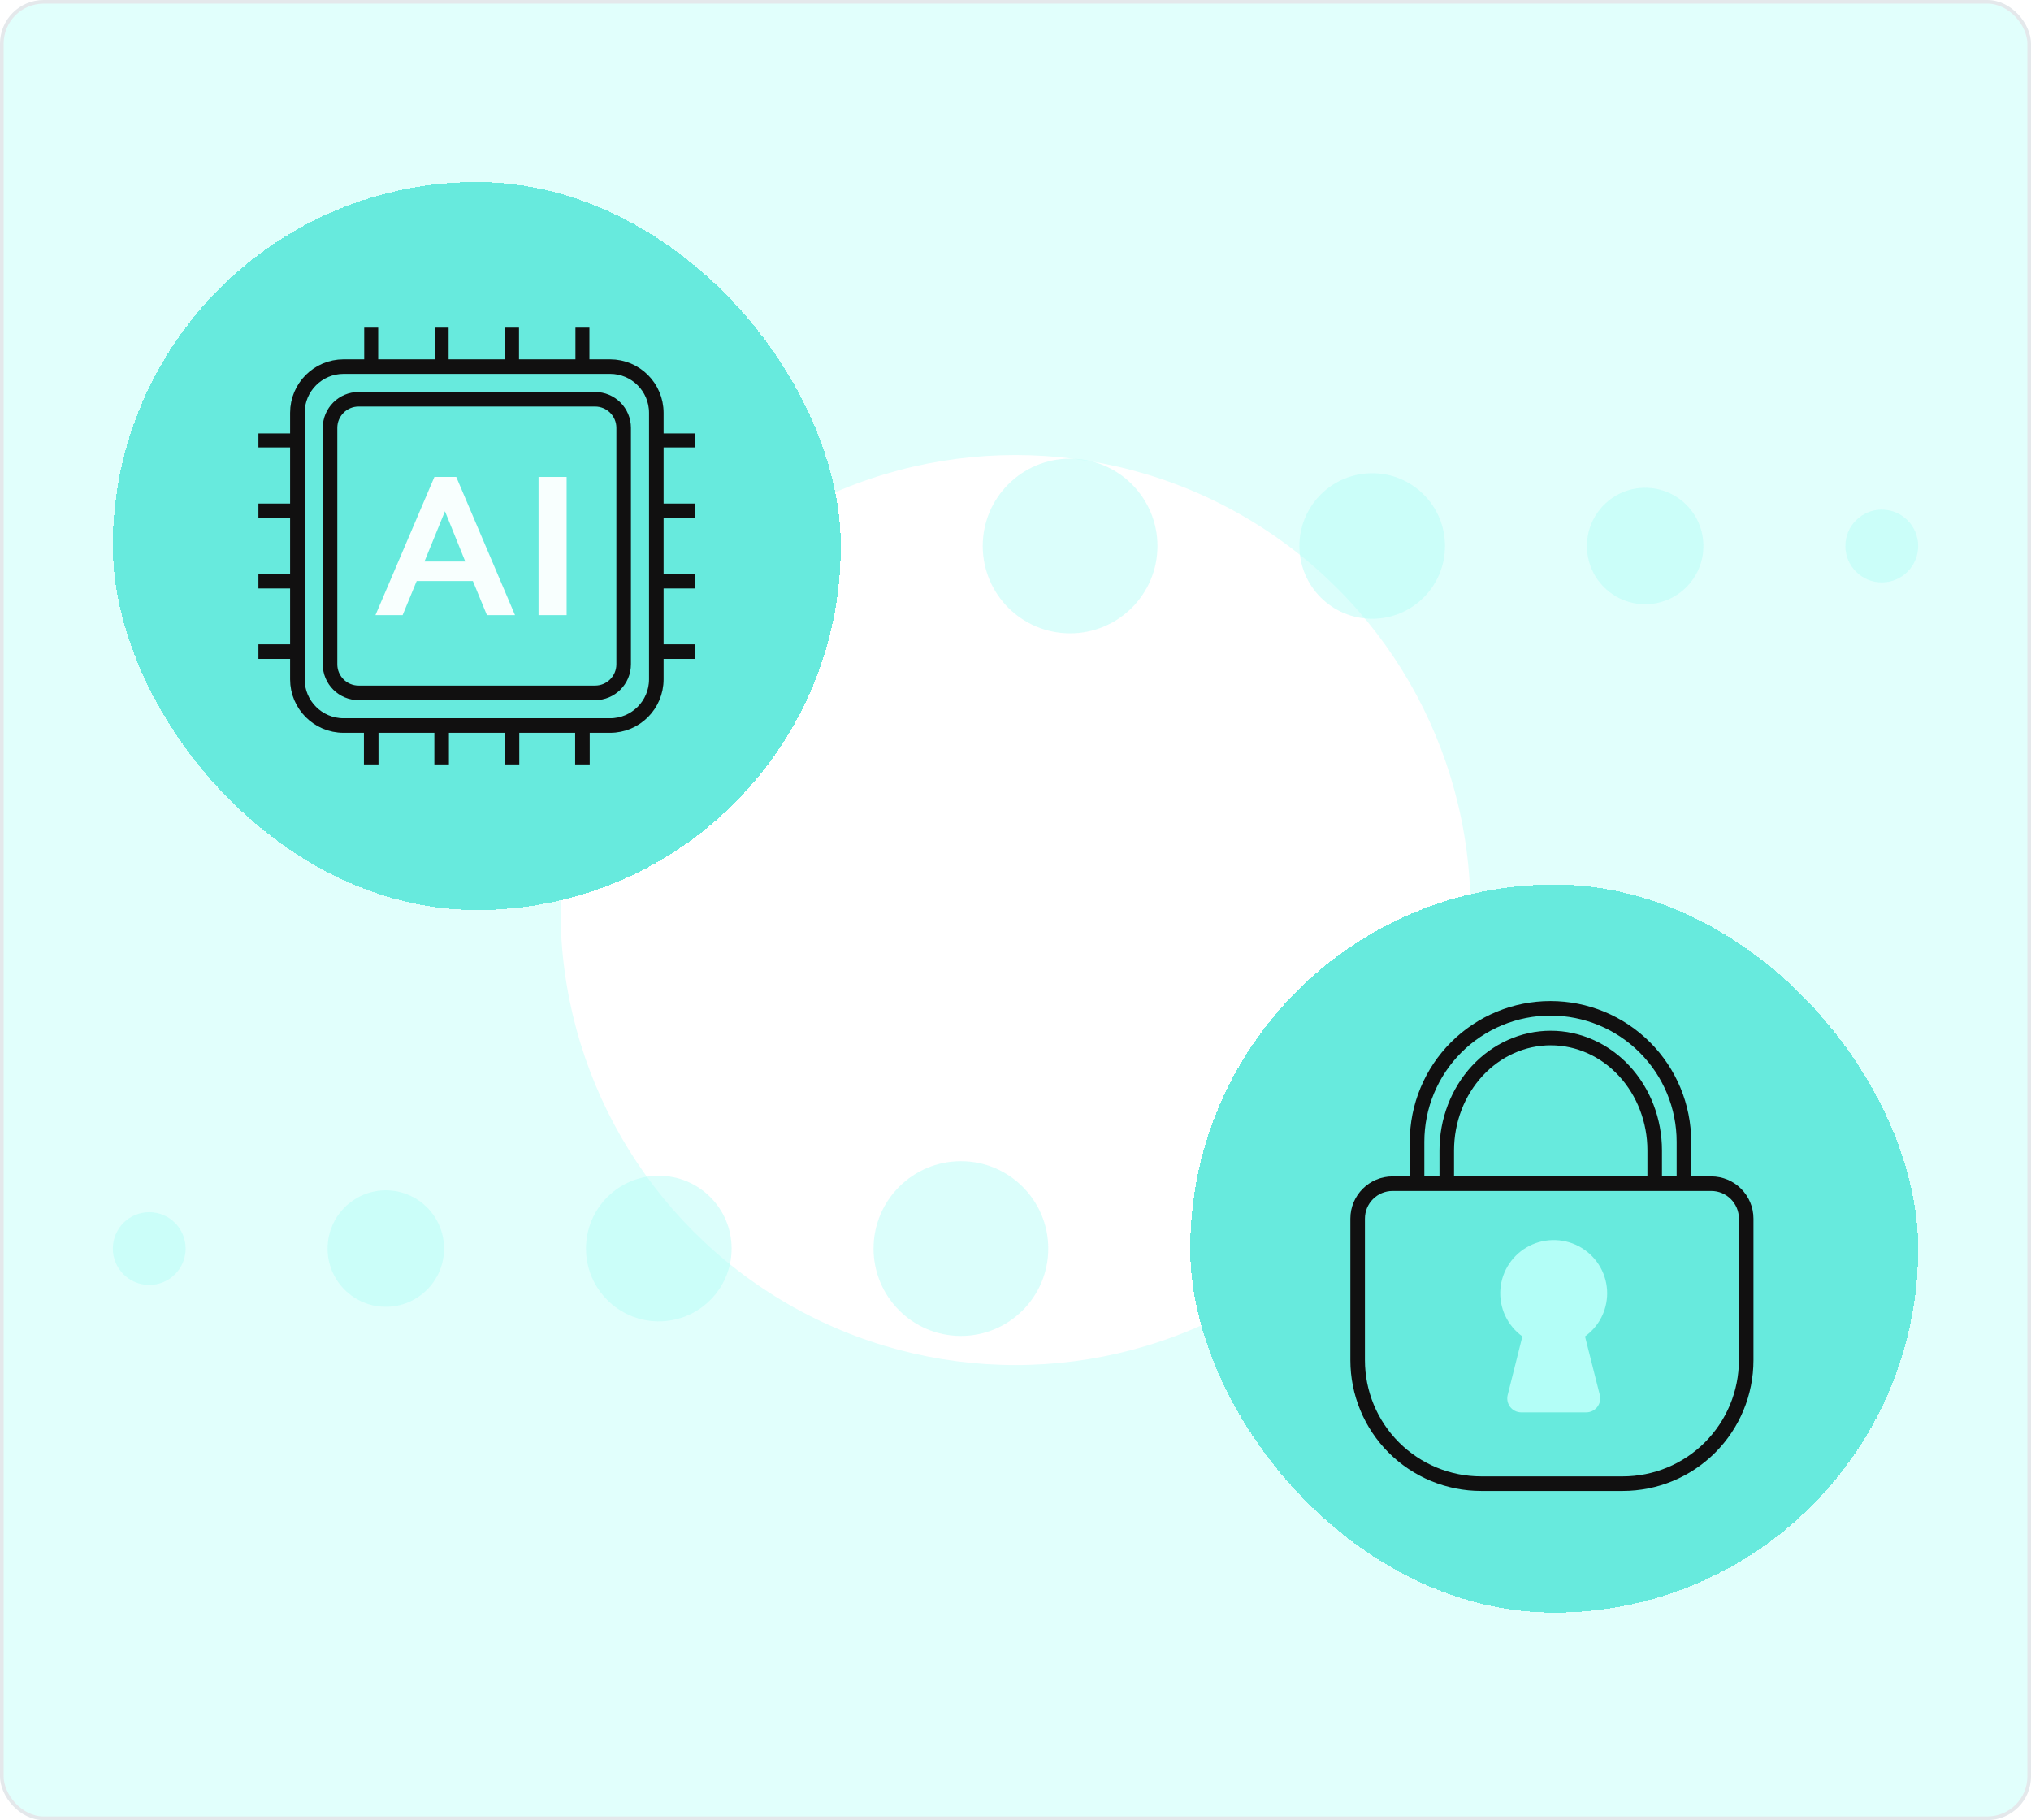 <svg xmlns="http://www.w3.org/2000/svg" width="558" height="500" viewBox="0 0 558 500" fill="none"><rect x="0.5" y="0.5" width="557" height="499" rx="11.5" fill="#E1FFFC"></rect><rect x="0.5" y="0.5" width="557" height="499" rx="11.5" stroke="#E4E8EB"></rect><g filter="url(#filter0_f_161_72340)"><circle cx="279" cy="250" r="125" fill="white"></circle></g><g filter="url(#filter1_dd_161_72340)"><rect x="31" y="50" width="200" height="200" rx="100" fill="#67EADD" shape-rendering="crispEdges"></rect><path d="M163.493 109.672H98.524C94.187 109.672 90.672 113.188 90.672 117.524V182.493C90.672 186.83 94.187 190.345 98.524 190.345H163.493C167.829 190.345 171.345 186.83 171.345 182.493V117.524C171.345 113.188 167.829 109.672 163.493 109.672Z" stroke="#111010" stroke-width="4" stroke-miterlimit="10"></path><path d="M167.631 100.701H94.386C87.38 100.701 81.701 106.38 81.701 113.386V186.631C81.701 193.636 87.38 199.316 94.386 199.316H167.631C174.637 199.316 180.316 193.636 180.316 186.631V113.386C180.316 106.38 174.637 100.701 167.631 100.701Z" stroke="#111010" stroke-width="4" stroke-miterlimit="10"></path><path d="M101.983 90V100.633" stroke="#111010" stroke-width="3.84" stroke-miterlimit="10"></path><path d="M121.334 90V100.633" stroke="#111010" stroke-width="3.84" stroke-miterlimit="10"></path><path d="M140.667 90V100.633" stroke="#111010" stroke-width="3.84" stroke-miterlimit="10"></path><path d="M160.017 90V100.633" stroke="#111010" stroke-width="3.84" stroke-miterlimit="10"></path><path d="M101.983 199.384V210" stroke="#111010" stroke-width="4" stroke-miterlimit="10"></path><path d="M121.334 199.384V210" stroke="#111010" stroke-width="4" stroke-miterlimit="10"></path><path d="M140.667 199.384V210" stroke="#111010" stroke-width="4" stroke-miterlimit="10"></path><path d="M160.017 199.384V210" stroke="#111010" stroke-width="4" stroke-miterlimit="10"></path><path d="M71 179.017H81.633" stroke="#111010" stroke-width="4" stroke-miterlimit="10"></path><path d="M71 159.667H81.633" stroke="#111010" stroke-width="4" stroke-miterlimit="10"></path><path d="M71 140.333H81.633" stroke="#111010" stroke-width="4" stroke-miterlimit="10"></path><path d="M71 120.984H81.633" stroke="#111010" stroke-width="3.84" stroke-miterlimit="10"></path><path d="M180.384 179.017H191" stroke="#111010" stroke-width="4" stroke-miterlimit="10"></path><path d="M180.384 159.667H191" stroke="#111010" stroke-width="4" stroke-miterlimit="10"></path><path d="M180.384 140.333H191" stroke="#111010" stroke-width="4" stroke-miterlimit="10"></path><path d="M180.384 120.984H191" stroke="#111010" stroke-width="3.84" stroke-miterlimit="10"></path><path d="M133.779 168.994L129.912 159.615H114.48L110.613 168.994H103.151L119.347 131.023H125.35L141.495 168.994H133.779ZM122.247 140.452L116.617 154.256H127.826L122.247 140.452Z" fill="#F8FFFE"></path><path d="M147.956 168.994V131.023H155.672V168.994H147.956Z" fill="#F8FFFE"></path></g><circle cx="294" cy="150" r="24" fill="#B3FEF7" fill-opacity="0.47"></circle><circle cx="377" cy="150" r="20" fill="#B3FEF7" fill-opacity="0.47"></circle><circle cx="452" cy="150" r="16" fill="#B3FEF7" fill-opacity="0.47"></circle><circle cx="517" cy="150" r="10" fill="#B3FEF7" fill-opacity="0.47"></circle><g filter="url(#filter2_dd_161_72340)"><rect x="327" y="243" width="200" height="200" rx="100" fill="#67EADD" shape-rendering="crispEdges"></rect><path d="M441.556 355.326C441.564 352.82 440.925 350.355 439.7 348.166C438.476 345.977 436.707 344.138 434.563 342.826C432.419 341.513 429.972 340.771 427.457 340.67C424.942 340.569 422.443 341.113 420.2 342.249C417.957 343.386 416.045 345.077 414.647 347.161C413.25 349.244 412.414 351.65 412.219 354.148C412.024 356.646 412.477 359.152 413.535 361.425C414.593 363.698 416.22 365.663 418.26 367.13L414.222 383.219C413.614 385.643 415.447 387.993 417.947 387.993H435.805C438.307 387.993 440.141 385.64 439.529 383.214L435.47 367.13C437.349 365.781 438.881 364.008 439.938 361.956C440.996 359.904 441.55 357.632 441.556 355.326Z" fill="#B3FEF7"></path><path d="M373 334.776C373 329.474 377.298 325.176 382.6 325.176H470.15C475.452 325.176 479.75 329.474 479.75 334.776V373.669C479.75 382.663 476.177 391.288 469.818 397.648C463.458 404.008 454.833 407.581 445.839 407.581H406.928C402.473 407.583 398.062 406.707 393.946 405.004C389.829 403.301 386.089 400.803 382.938 397.654C379.788 394.505 377.288 390.766 375.583 386.65C373.878 382.535 373 378.124 373 373.669V334.776Z" stroke="#111010" stroke-width="4" stroke-miterlimit="10"></path><path d="M389.323 325.442V313.651C389.323 308.837 390.272 304.069 392.115 299.621C393.958 295.174 396.659 291.132 400.064 287.729C403.469 284.325 407.512 281.626 411.961 279.785C416.409 277.944 421.177 276.997 425.992 277V277C435.712 277 445.035 280.861 451.908 287.735C458.782 294.608 462.643 303.931 462.643 313.651V325.442" stroke="#111010" stroke-width="4" stroke-miterlimit="10"></path><path d="M397.483 325.968V316.035C397.483 311.98 398.223 307.964 399.658 304.217C401.094 300.47 403.199 297.066 405.852 294.199C408.506 291.332 411.655 289.058 415.122 287.507C418.588 285.957 422.303 285.159 426.055 285.161V285.161C433.629 285.161 440.893 288.414 446.248 294.204C451.604 299.994 454.613 307.847 454.613 316.035V325.968" stroke="#111010" stroke-width="4" stroke-miterlimit="10"></path></g><circle cx="264" cy="343" r="24" transform="rotate(-180 264 343)" fill="#B3FEF7" fill-opacity="0.47"></circle><circle cx="181" cy="343" r="20" transform="rotate(-180 181 343)" fill="#B3FEF7" fill-opacity="0.47"></circle><circle cx="106" cy="343" r="16" transform="rotate(-180 106 343)" fill="#B3FEF7" fill-opacity="0.47"></circle><circle cx="41" cy="343" r="10" transform="rotate(-180 41 343)" fill="#B3FEF7" fill-opacity="0.47"></circle><defs><filter id="filter0_f_161_72340" x="94" y="65" width="370" height="370" filterUnits="userSpaceOnUse" color-interpolation-filters="sRGB"></filter><filter id="filter1_dd_161_72340" x="25" y="50" width="212" height="212" filterUnits="userSpaceOnUse" color-interpolation-filters="sRGB"></filter><filter id="filter2_dd_161_72340" x="315" y="237" width="224" height="230" filterUnits="userSpaceOnUse" color-interpolation-filters="sRGB"></filter></defs></svg>